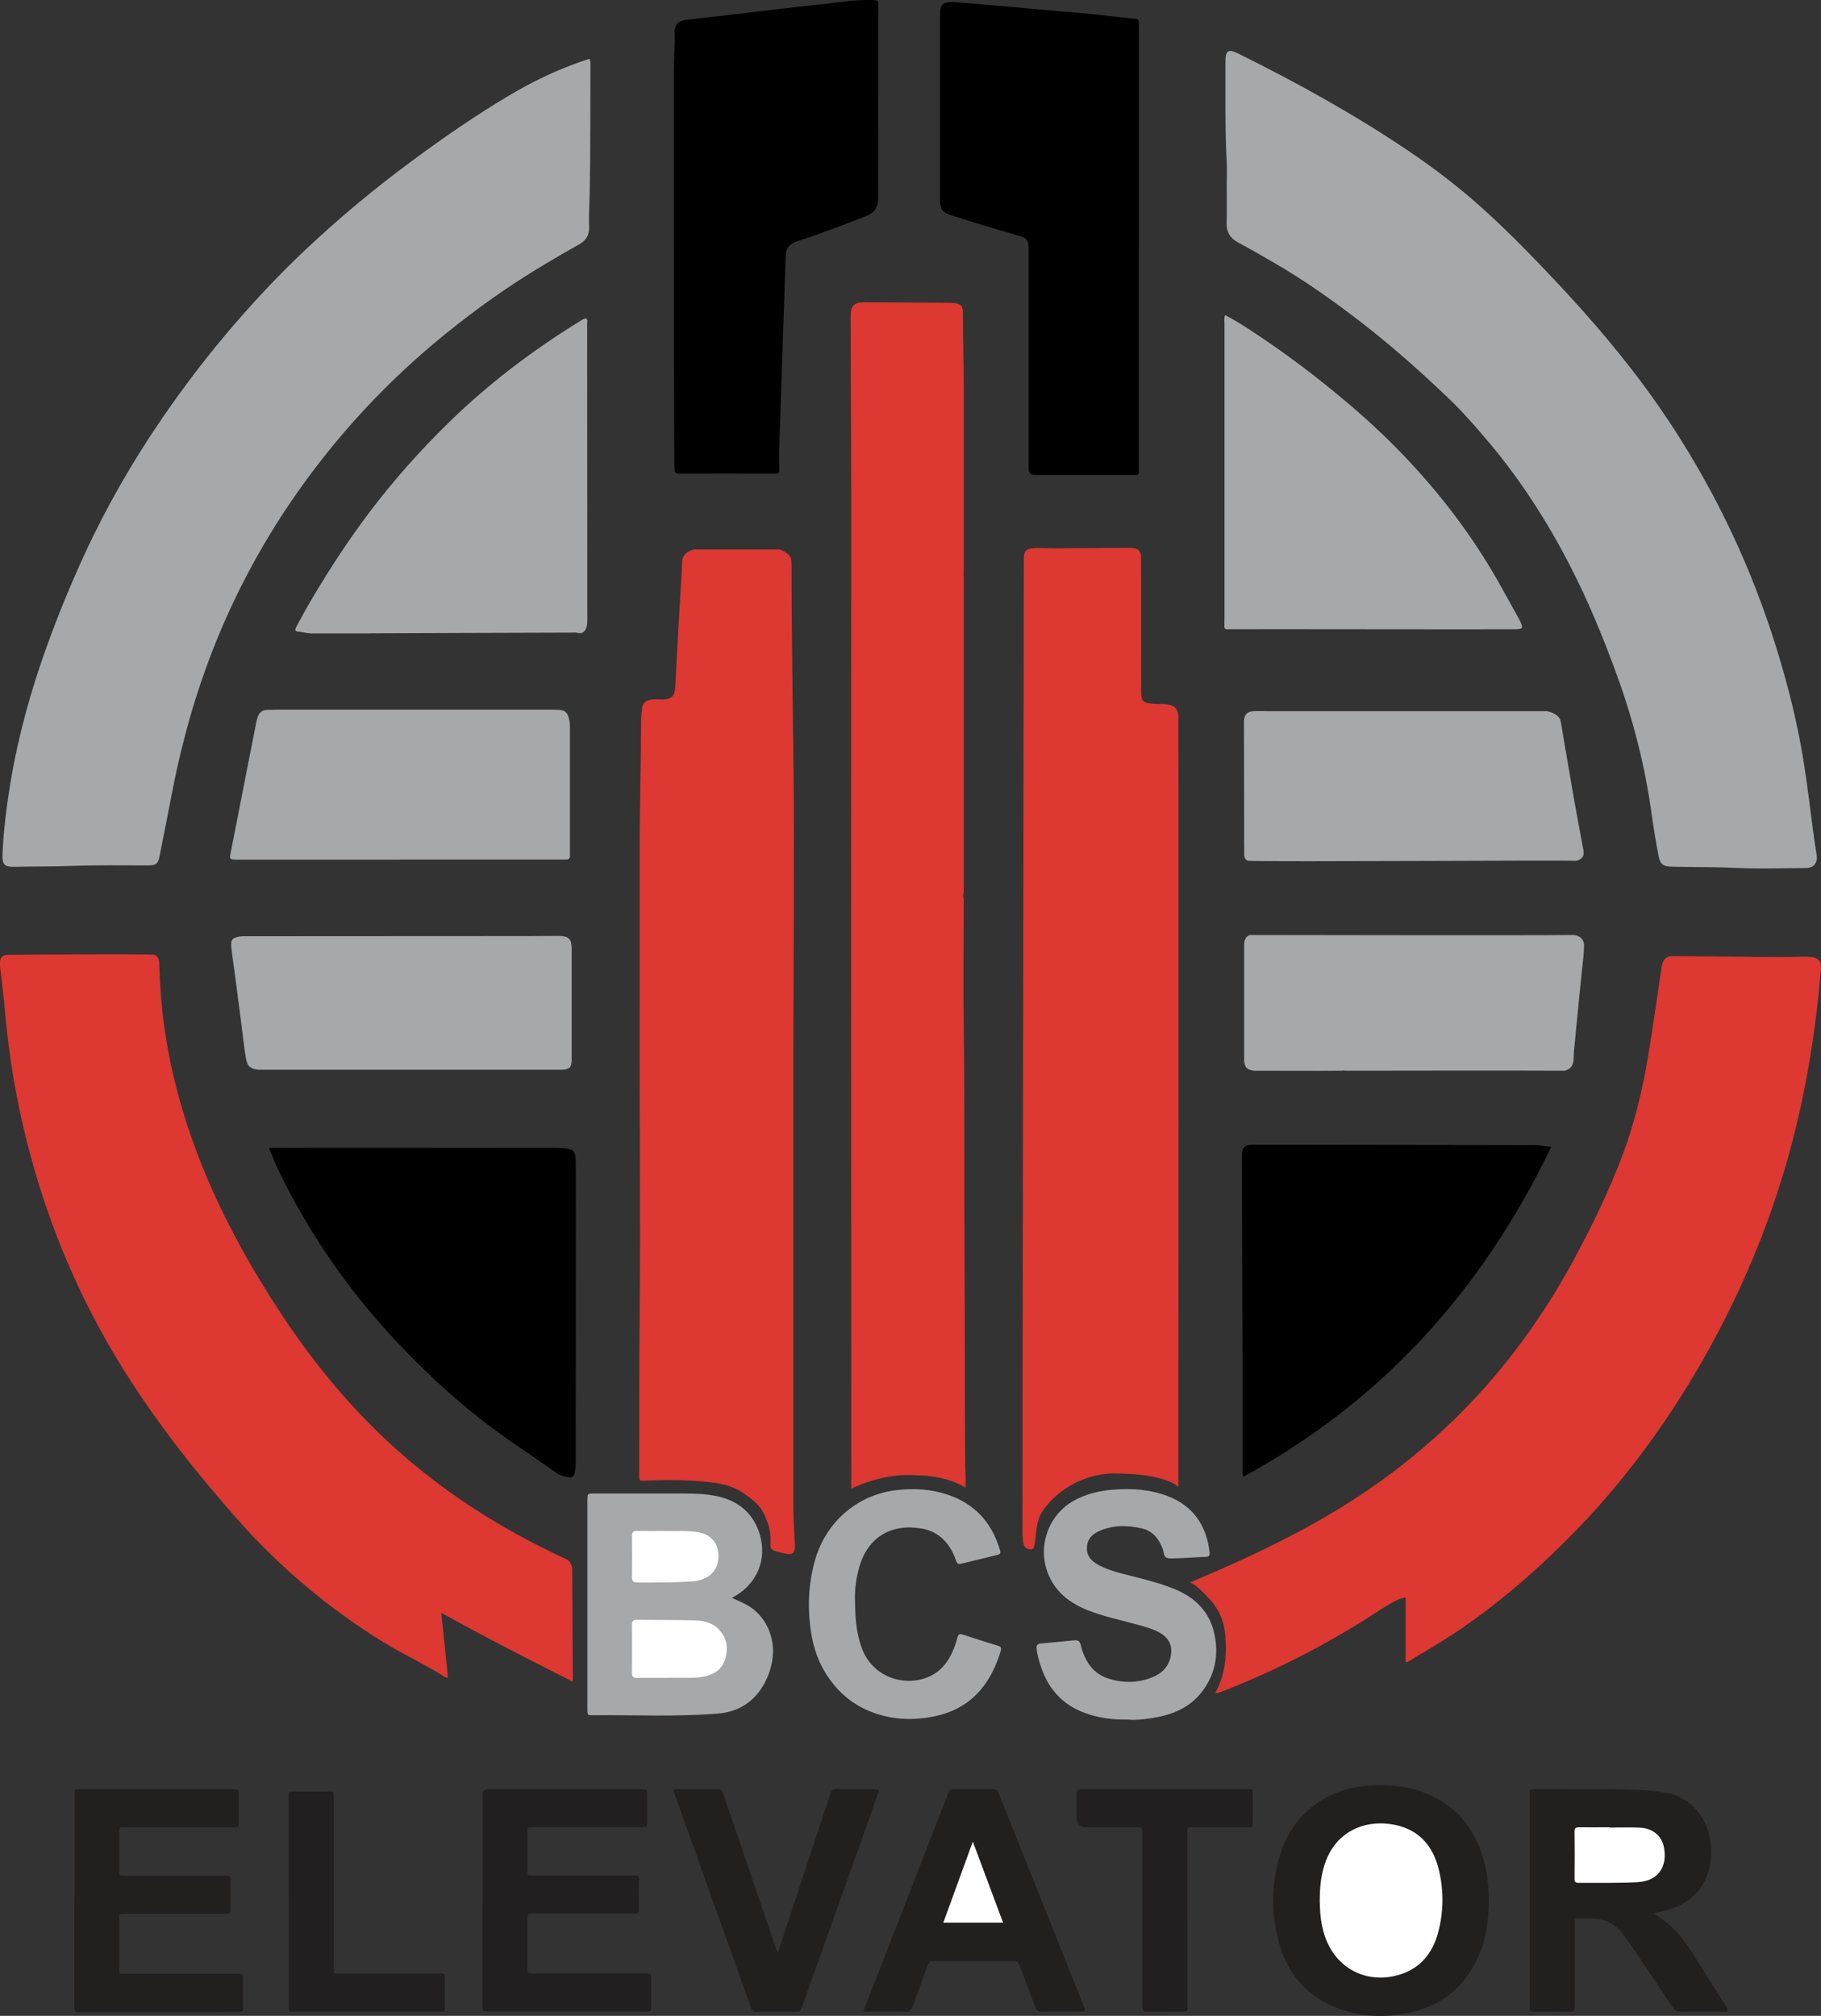 <svg xmlns="http://www.w3.org/2000/svg" id="Livello_2" data-name="Livello 2" viewBox="0 0 269.38 298.13"><rect x="0" y="0" width="269.38" height="298.13" fill="#333333" stroke="none"/><defs><style>      .cls-1 {        fill: #fff;      }      .cls-2 {        fill: #a6a8aa;      }      .cls-3 {        fill: #dd3832;      }      .cls-4 {        fill: #221f20;      }      .cls-5 {        fill: #221f1f;      }    </style></defs><g id="Livello_1-2" data-name="Livello 1"><g><path class="cls-2" d="M181.47,27.67c0-1.21,.05-2.42,0-3.62-.27-4.96-.17-9.92-.19-14.88,0-1.73,.4-1.99,1.94-1.23,8.59,4.26,16.97,8.88,24.93,14.24,3.77,2.53,7.38,5.27,10.78,8.3,3.47,3.09,6.74,6.4,9.94,9.77,4.94,5.19,9.68,10.56,13.97,16.31,3.93,5.27,7.43,10.81,10.52,16.61,3.71,6.97,6.74,14.22,9.13,21.73,1.93,6.08,3.5,12.25,4.45,18.56,.47,3.11,.86,6.23,1.26,9.35,.15,1.19,.34,2.38,.53,3.56,.2,1.19-.38,1.99-1.56,2-3.51,.03-7.03,.15-10.54-.02-3.05-.15-6.1-.1-9.15-.17-1.48-.03-1.89-.29-2.16-1.75-.38-2.01-.72-4.03-1-6.06-.97-7.08-2.73-13.95-5.18-20.66-2.02-5.54-4.26-10.97-6.97-16.21-3.32-6.42-7.2-12.46-11.85-18-1.92-2.28-3.88-4.53-6.03-6.59-4.23-4.04-8.61-7.92-13.25-11.49-4-3.07-8.11-5.97-12.47-8.5-1.81-1.05-3.62-2.1-5.47-3.09-1.17-.63-1.67-1.53-1.64-2.84,.05-1.77,.01-3.55,.01-5.32h0Z"></path><path class="cls-2" d="M87.18,8.7c.19,.31,.16,.53,.16,.74-.02,6.25,.01,12.49-.1,18.74-.03,1.77-.16,3.54-.09,5.31,.05,1.32-.49,2.13-1.6,2.73-1.71,.94-3.39,1.93-5.07,2.93-5.19,3.09-10.09,6.58-14.78,10.39-4.19,3.41-8.13,7.09-11.8,11.04-4.11,4.42-7.85,9.14-11.22,14.15-5.09,7.57-9.18,15.65-12.27,24.23-2.24,6.21-3.89,12.57-5.11,19.05-.55,2.88-1.13,5.76-1.7,8.64-.22,1.1-.53,1.34-1.66,1.34-3.73,.01-7.46-.07-11.18,.07-2.77,.11-5.53,.06-8.29,.13-1.91,.05-2.18-.23-2.09-2.13,.17-3.46,.6-6.9,1.17-10.32,1.15-6.93,3.03-13.68,5.42-20.28,1.65-4.57,3.5-9.05,5.53-13.47,3.26-7.07,7.14-13.79,11.54-20.21,3.27-4.77,6.79-9.35,10.56-13.73,3.34-3.87,6.84-7.59,10.56-11.09,4.98-4.7,10.24-9.07,15.75-13.14,4.71-3.48,9.52-6.81,14.56-9.79,3.4-2.01,6.94-3.71,10.68-4.99,.33-.11,.66-.22,1.03-.34Z"></path><path class="cls-3" d="M179.77,250.38c1.5-2.69,1.73-5.58,1.49-8.51-.17-2.05-.93-3.93-2.39-5.44-.83-.85-1.58-1.79-2.82-2.4,1.41-.61,2.67-1.14,3.93-1.69,7.19-3.14,14.21-6.61,20.78-10.91,13.81-9.03,24.45-20.94,32.23-35.46,2.68-5,5.16-10.1,7.14-15.43,1.78-4.81,2.93-9.77,3.75-14.81,.67-4.12,1.26-8.26,1.88-12.39,.03-.21,.04-.43,.1-.63,.24-.94,.67-1.3,1.66-1.3,1.95,0,3.9,.02,5.86,.04,4.4,.04,8.8,.15,13.2,.05,.46-.01,.93,0,1.38,.05,1.09,.13,1.5,.62,1.41,1.71-.18,2.05-.36,4.1-.61,6.14-.57,4.71-1.33,9.4-2.33,14.04-2.94,13.59-7.97,26.37-14.93,38.39-5.43,9.38-11.86,18.02-19.52,25.69-6.34,6.35-13.2,12.06-20.97,16.6-.98,.57-1.94,1.16-2.92,1.75-.06-.2,0,0-.12-.09-.02-.02-.04-.06-.04-.09,0-3.12,0-6.24,0-9.44-.89,.12-1.58,.53-2.26,.92-.92,.53-1.81,1.11-2.71,1.69-6.81,4.39-14,8.05-21.53,11.05-.46,.18-.93,.34-1.4,.5-.03,0-.07-.01-.23-.05Z"></path><path class="cls-3" d="M174.32,219.92s-1.65-2.01-9.65-2.01c-2.59,0-7.28,1.16-10.38,5.47-.95,1.33-.97,2.96-1.17,4.58-.02,.14-.03,.29-.07,.42-.1,.32-.05,.74-.57,.75-.5,0-.9-.23-1.04-.73-.1-.37-.14-.77-.18-1.15-.03-.25-.01-.5-.01-.74,0-23.43,.21-131.29,.21-143.51,0-.18,0-.36,0-.53,.08-1.05,.32-1.28,1.35-1.38,1.06-.1,2.13,0,3.19,0,3.62-.02,7.24-.05,10.86-.07,.28,0,.57,0,.85,.04,.6,.08,.96,.45,1.08,1.02,.06,.31,0,20.11,.03,20.54,.07,1.05,.31,1.31,1.34,1.42,.63,.07,1.28,.06,1.91,.08,1.46,.06,2.2,.45,2.25,1.94,.04,1.24,0,113.85,0,113.85Z"></path><path class="cls-3" d="M117.36,154.45c0,22.61,0,45.22,0,67.83,0,1.88,.07,3.76,.21,5.63,.15,1.93-.22,2.2-2.12,1.7-1.45-.38-1.52-.38-1.47-1.87,.04-1.44-.43-2.76-1.03-3.97-.51-1.03-1.42-1.84-2.38-2.53-.06-.04-.12-.07-.18-.12-2.26-1.77-4.98-1.91-7.66-2.11-2.37-.17-4.75-.12-7.13-.04-1.14,.04-1.05,.07-1.04-1.01,.01-7.7-.02-15.4,.06-23.11,.15-15.33-.04-30.66,0-45.99,.02-7.77-.01-15.55,0-23.32,.01-6.21,.19-12.42,.21-18.63,0-.67,.06-1.35,.13-2.01,.11-.93,.49-1.3,1.42-1.43,.5-.07,.99-.03,1.49-.02,1.4,.03,1.95-.47,2.03-1.86,.16-2.83,.28-5.67,.44-8.5,.17-3.04,.36-6.09,.54-9.13,.02-.32,.02-.64,.03-.96,.05-1.37,1.71-1.73,1.71-1.73h1.6s10.54,0,10.54,0h.53s1.66,.42,1.77,1.64c.06,.71,.04,1.42,.04,2.13,.02,9.12,.16,18.24,.27,27.36,.17,14.02,0,28.03,0,42.05Z"></path><path class="cls-3" d="M22.79,141.2c.77,.2,.75,1.06,.78,1.64,.05,1.31,.11,2.62,.2,3.93,.51,7.22,2.06,14.22,4.41,21.05,3.13,9.11,7.61,17.55,12.84,25.61,4.69,7.24,10.06,13.91,16.38,19.79,6.54,6.08,13.85,11.05,21.78,15.13,1.54,.79,3.1,1.56,4.68,2.28,.56,.26,.78,1.19,.78,1.19l.1,16.89s-13-6.52-19.46-10.19c.35,3.33,.67,6.44,.99,9.57-.21,0-.3,.03-.34,0-2.92-1.88-6.1-3.32-9.06-5.13-8.11-4.97-15.32-11.02-21.62-18.12-6.13-6.91-11.85-14.15-16.78-21.97-7.13-11.32-12.11-23.55-15.11-36.59-1.25-5.43-2.1-10.92-2.6-16.46-.2-2.26-.49-4.51-.74-6.76-.02-.18-.03-.35-.03-.53,0-.94,.32-1.3,1.25-1.32,.99-.02,21.16-.18,21.54,0Z"></path><path class="cls-3" d="M142.56,132.88c.02,.28,0,.57,0,.85,.01,5.86-.08,11.72,0,17.57,.16,11.32,.05,22.65,.12,33.97,.03,5.36,.04,10.72,.05,16.08,.01,4.93,0,9.87,.05,14.8,0,1.23,.11,2.47,.04,3.86-1.15-.68-3.36-1.9-8.65-1.86-4.44,.03-8.24,2.02-8.24,2.02,0,0,0-.46,0-.68-.01-27.12-.03-54.25-.03-81.37,0-21.34,.02-42.67,.02-64.01,0-5.47-.03-10.93-.05-16.4-.01-3.69-.03-7.38-.04-11.08,0-1.37,.56-1.93,1.94-1.92,4.15,.02,8.3,.05,12.46,.07,.21,0,.43,.02,.64,.03,1.33,.09,1.58,.34,1.58,1.7,0,3.73,.12,7.46,.12,11.18,0,8.56,0,17.11,0,25.67,0,.39,.01,.78,0,1.17-.07,.32,0,.64,0,.95,0,15.45,0,30.89,0,46.34,0,.35-.18,.71,0,1.04Z"></path><path d="M99.69,36.81c0-8.77-.01-17.53,0-26.3,0-1.88,.17-3.75,.12-5.64-.03-1.25,.49-1.79,1.76-1.94,3.09-.37,6.19-.71,9.29-1.07,3.41-.4,6.82-.85,10.23-1.18,2.64-.25,5.26-.78,7.93-.67,.92,.04,.93,.02,.93,.95-.02,9.48-.04,18.95-.05,28.43,0,1.3-.58,2.09-1.78,2.57-3.22,1.28-6.46,2.48-9.74,3.58-.27,.09-.54,.17-.8,.28-.87,.36-1.32,1-1.35,1.97-.12,4.01-.27,8.01-.41,12.02-.19,5.57-.37,11.13-.55,16.7-.03,.96-.02,1.92,.02,2.87,.02,.47-.07,.69-.63,.68-4.72-.02-9.44-.02-14.16,0-.42,0-.68-.09-.68-.57,0-.35-.07-.71-.07-1.06-.02-5.15-.04-10.29-.05-15.44,0-5.39,0-10.79,0-16.18-.01,0-.02,0-.03,0Z"></path><path d="M168.46,36.61c0,10.83,0,21.65,0,32.48,0,1.3,.14,1.15-1.11,1.15-4.69,0-9.37,0-14.06,0-.11,0-.21,0-.32,0q-.78-.02-.8-.84c0-.18,0-.35,0-.53,0-3.19,0-6.39,0-9.58,0-7.31,0-14.62,0-21.93,0-.21,0-.43,0-.64-.05-1.19-.29-1.54-1.47-1.87-3.27-.91-6.5-1.93-9.74-2.92-1.56-.48-1.9-.9-1.9-2.48,0-9.05,0-18.1,0-27.15,0-.14,0-.28,0-.43,.05-1.16,.5-1.59,1.67-1.56,.78,.02,1.56,.08,2.34,.15,2.37,.2,4.73,.4,7.1,.61,2.86,.25,5.71,.55,8.58,.76,2.37,.17,4.72,.48,7.08,.72,.7,.07,1.41,.17,2.11,.23,.41,.03,.56,.23,.53,.62-.02,.25,0,.5,0,.75,0,10.83,0,21.65,0,32.48Z"></path><path d="M39.8,169.77c5.39-.05,40.31,.01,42.25,0,.07,0,.14,0,.21,0,2.68,.05,2.86,.23,2.91,2.19,.07,2.87-.03,42.59,0,44.58,0,.47-.06,.91-.17,1.36-.12,.47-.39,.68-.84,.58-.62-.13-1.25-.21-1.79-.6-3.78-2.7-7.7-5.19-11.35-8.06-4.59-3.6-8.81-7.59-12.77-11.85-4.94-5.32-9.28-11.08-12.98-17.32-1.88-3.17-3.63-6.41-5.06-9.81-.14-.32-.25-.66-.4-1.07Z"></path><path d="M183.93,218.39c-.19-.46-.12-.81-.12-1.15,0-5.04,0-10.08,0-15.12-.03-10.15-.06-20.29-.1-30.44,0-.21,0-.43,0-.64,.02-1.41,.35-1.74,1.79-1.74,12.42,.02,24.84,.03,37.27,.05,1.46,0,2.91,.02,4.37,0,.74-.01,1.45,.19,2.34,.25-10.12,21.08-24.93,37.58-45.54,48.79Z"></path><path class="cls-2" d="M223.7,93.06c1.45-.02,1.78,.05,1.14-1.26-.08-.16-.16-.32-.25-.47-.76-1.36-1.52-2.72-2.27-4.09-3.71-6.78-8.25-12.96-13.5-18.63-2.94-3.18-6.08-6.15-9.39-8.95-4.43-3.76-9.07-7.27-13.92-10.48-1.39-.92-2.79-1.82-4.27-2.57-.21,.4-.1,.84-.1,1.25,0,14.57,0,29.14,0,43.71,0,.42-.04,.84-.01,1.26,.15,.28,.35,.23,.58,.23,2.05-.04,39.3,.04,41.99,0Z"></path><path class="cls-2" d="M54.74,93.68c-2.87,0-5.75-.01-8.62,0-.65,0-1.26-.2-1.89-.25-.59-.04-.67-.21-.38-.76,.72-1.34,1.45-2.68,2.23-4,2.65-4.49,5.5-8.85,8.65-13.01,3.58-4.73,7.52-9.14,11.77-13.28,5.84-5.69,12.3-10.58,19.24-14.85,.29-.18,.58-.41,.96-.44,.28,.21,.16,.52,.16,.78,.01,14.62,.01,29.24,.02,43.86,0,.36-.02,.7-.13,1.05-.18,.58-.51,.92-1.16,.86-.23-.12-.49-.08-.73-.08-6.46,0-26.78,.1-30.11,.1Z"></path><path class="cls-2" d="M228.95,105.2s1.73,.33,1.93,1.5c.66,3.82,1.29,7.65,1.96,11.47,.44,2.5,.92,5,1.38,7.49,.17,.92-.07,1.33-1.01,1.65-2.54-.12-44.91,.18-48.32,0-.58,.06-.86-.4-.84-1,.02-.53,0-1.06,0-1.6,0-5.85-.02-11.71-.03-17.56,0-.21-.01-.43,0-.64,.09-.85,.51-1.28,1.37-1.33,.67-.04,2.02,0,2.02,0h41.52Z"></path><path class="cls-2" d="M59.12,127.13c-7.84,0-15.69,0-23.53,0-.21,0-.43,0-.64,0-.97-.02-1.01-.07-.82-1.06,1.25-6.38,2.51-12.77,3.76-19.15,.06-.31,.14-.62,.25-.92,.22-.63,.66-.99,1.35-1.02,.46-.02,.92-.03,1.38-.03,13.38,0,26.76,0,40.15,0,.57,0,1.14,0,1.7,.03,.87,.06,1.22,.4,1.44,1.27,.11,.42,.15,.83,.15,1.26,0,6.14,0,12.28,0,18.42,0,.21,0,.43,0,.64,.01,.42-.21,.56-.59,.55-.28,0-.57,0-.85,0-7.92,0-15.83,0-23.75,0Z"></path><path class="cls-2" d="M38.32,158.23c-1.28-.16-1.73-.51-1.94-1.73-.27-1.53-.42-3.08-.62-4.62-.32-2.49-.64-4.97-.97-7.46-.19-1.44-.41-2.87-.57-4.31-.12-1.11,.13-1.41,1.19-1.6,.28-.05,.56-.05,.85-.05,1.1,0,3.3,0,3.3,0l38.85-.02s2.84-.03,4.26-.02c1.47,.01,1.9,.44,1.9,1.91,0,5.46,0,10.93,0,16.39,0,1.12-.32,1.44-1.45,1.49-.21,.01-.43,0-.64,0-10.79,0-41.89,0-44.15,0Z"></path><path class="cls-2" d="M232.59,138.27c1.19,0,1.72,.76,1.73,1.44,.01,.57-.02,1.13-.08,1.7-.19,1.9-.4,3.79-.59,5.69-.27,2.74-.54,5.48-.8,8.22-.04,.46-.04,.92-.07,1.38-.05,.72-.31,1.3-1.05,1.56-.13,.04-.27,.13-.41,.09-10.74-.05-21.49,0-32.23,0-.21,0-.42-.06-.63,0-4.29,.04-8.57-.01-12.86,0-.18,0-.35,0-.52-.09-.72-.12-.97-.65-1.03-1.29-.03-.35,0-.71,0-1.06,0-5.44,0-10.88,0-16.33,0-.36,.22-1.3,1-1.3,6.85,.01,41.43,.07,47.53,0Z"></path><path class="cls-2" d="M108.26,236.31c.78,.36,1.44,.63,2.07,.96,3.02,1.59,4.42,5.02,3.93,8.17-.24,1.54-.76,2.94-1.61,4.24-1.54,2.34-3.79,3.54-6.49,3.75-6.16,.49-12.34,.18-18.51,.24-.73,0-.75-.03-.76-.8-.01-1.88,0-3.76,0-5.64,0-8.23,0-16.47,0-24.7,0-.25,0-.5,0-.75,.02-.88,.02-.89,.88-.9,1.31-.01,2.63,0,3.94,0,3.19,0,6.39,0,9.58,0,1.67,0,3.34,.07,4.97,.44,3.12,.72,5.29,2.63,6.16,5.71,1.02,3.62-.38,6.98-3.51,8.92-.18,.11-.37,.21-.64,.36Z"></path><path class="cls-5" d="M244.67,282.93c.13,.14,.19,.23,.27,.28,2.26,1.33,3.92,3.25,5.3,5.43,1.73,2.72,3.43,5.46,5.15,8.19,.11,.17,.29,.33,.18,.57-.18,.17-.4,.1-.6,.1-2.09,0-4.19-.02-6.28,.02-.61,.01-.96-.19-1.29-.7-1.71-2.61-3.46-5.19-5.21-7.78-.64-.94-1.31-1.85-1.96-2.78-1.08-1.55-2.55-2.43-4.45-2.51-.78-.03-1.56-.02-2.34-.04-.36-.01-.53,.11-.5,.48,.02,.25,0,.5,0,.75,0,3.87,0,7.74,0,11.61,0,.95,0,.95-.91,.96-1.67,0-3.34-.02-5,.01-.55,0-.8-.15-.74-.71,.02-.21,0-.43,0-.64,0-10.08,0-20.16,0-30.24,0-.25,0-.5,0-.75-.02-.39,.14-.61,.56-.57,.04,0,.07,0,.11,0,5,.05,10.01-.11,15.01,.09,1.52,.06,3.03,.16,4.54,.45,4.07,.77,6.12,4.15,6.52,7.21,.15,1.17,.15,2.34-.08,3.5-.75,3.72-3.19,5.79-6.71,6.75-.48,.13-.97,.2-1.56,.33Z"></path><path class="cls-5" d="M220.23,281.43c-.04,2.52-.37,5.27-1.5,7.84-2.09,4.72-5.7,7.56-10.78,8.51-2.94,.55-5.87,.48-8.74-.34-5.15-1.47-8.5-4.86-9.97-9.97-1.24-4.31-1.2-8.7,.08-13.02,1.82-6.13,6.86-9.99,13.22-10.37,2.54-.15,5.04-.04,7.45,.78,5.15,1.75,8.27,5.4,9.6,10.62,.48,1.86,.65,3.77,.65,5.95Z"></path><path class="cls-4" d="M71.39,281.01c0-5,0-10.01,0-15.01,0-.21,0-.43,0-.64q.02-.73,.8-.75c.14,0,.28,0,.43,0,7.31,0,14.62,0,21.93,0,1.26,0,1.18-.12,1.18,1.22,0,1.17,0,2.34,0,3.51,0,.89-.01,.89-.97,.89-2.95,0-5.89,0-8.84,0-2.34,0-4.68,0-7.03,0-.92,0-.85-.02-.85,.88,0,1.77,0,3.55,0,5.32,0,1.04-.03,.94,1.01,.94,4.72,0,9.44,0,14.16,0,1.54,0,1.29-.13,1.31,1.29,.01,1.21-.02,2.41,.01,3.62,.02,.56-.17,.74-.72,.73-2.06-.03-4.12-.01-6.18-.01-2.95,0-5.89,0-8.84,0-.74,0-.75,.02-.76,.76,0,2.41,0,4.83,0,7.24,0,.84,.01,.85,.89,.85,5.32,0,10.65,0,15.97,0,.21,0,.43,0,.64,0,.78,.02,.8,.02,.8,.75,.01,1.42,0,2.84,0,4.26,0,.45-.15,.66-.62,.62-.21-.02-.43,0-.64,0-7.49,0-14.98,0-22.47,0-.11,0-.21,0-.32,0-.91-.01-.92-.01-.92-.95,0-5.18,0-10.36,0-15.55Z"></path><path class="cls-5" d="M11.02,280.96c0-5.04,0-10.08,0-15.12,0-.25,0-.5,0-.75-.02-.38,.18-.5,.53-.48,.18,0,.35,0,.53,0,7.38,0,14.76,0,22.15,0,.18,0,.36,.01,.53,0,.4-.02,.58,.12,.57,.55-.02,1.53-.01,3.05,0,4.58,0,.36-.14,.52-.5,.51-.25-.01-.5,0-.75,0-5.04,0-10.08,0-15.12,0-.25,0-.5,.02-.74,0-.49-.05-.59,.19-.58,.63,.02,1.92,0,3.83,0,5.75,0,.77,.01,.78,.85,.78,4.19,0,8.38,0,12.56,0,.82,0,1.63,0,2.45,0,.37,0,.61,.08,.6,.52-.01,1.53-.01,3.05,0,4.58,0,.42-.18,.55-.58,.54-1.17-.02-2.34,0-3.51,0-3.83,0-7.67,0-11.5,0-.93,0-.88-.03-.87,.86,0,2.38,0,4.76,0,7.13,0,.88-.06,.87,.87,.87,5.43,0,10.86,0,16.29,0,1.31,0,1.15-.07,1.16,1.13,0,1.28-.02,2.56,.01,3.83,.01,.51-.15,.69-.67,.68-1.03-.03-2.06,0-3.09,0-6.64,0-13.27,0-19.91,0-.25,0-.5-.02-.75,0-.44,.03-.56-.19-.54-.58,.01-.25,0-.5,0-.75,0-5.08,0-10.15,0-15.23Z"></path><path class="cls-2" d="M167.01,254.31c-2.37,.05-4.46-.23-6.48-.96-3.56-1.28-5.68-3.87-6.72-7.41-.21-.71-.41-1.43-.47-2.18-.03-.44,.15-.66,.59-.7,1.66-.15,3.32-.29,4.97-.47,.56-.06,.84,.12,.97,.68,.12,.55,.3,1.09,.53,1.61,.71,1.64,1.86,2.83,3.61,3.38,2.13,.67,4.28,.64,6.35-.16,1.45-.56,2.53-1.56,2.83-3.19,.29-1.53-.26-2.67-1.65-3.45-1.03-.58-2.16-.88-3.29-1.19-2.49-.69-5.03-1.19-7.44-2.17-2.48-1.01-4.52-2.52-5.64-5.05-1.87-4.21-.08-8.98,3.61-11.07,1.87-1.06,3.9-1.52,5.99-1.68,2.74-.21,5.46-.02,8.06,1,3.61,1.42,5.54,4.16,6.06,7.94,.13,.96,.06,1-.93,1.03-1.59,.05-3.18,.2-4.78,.21-.61,0-.93-.17-1.02-.77-.06-.46-.25-.88-.45-1.3-.56-1.19-1.44-2.04-2.72-2.35-2.18-.52-4.36-.55-6.45,.4-1.27,.58-1.84,1.52-1.75,2.76,.08,1.08,.79,1.71,1.65,2.19,1.22,.68,2.55,1.06,3.89,1.4,2.09,.54,4.2,1.03,6.24,1.75,1.21,.42,2.38,.92,3.44,1.65,1.92,1.33,3.14,3.12,3.63,5.43,.64,2.96,.18,5.71-1.57,8.2-1.62,2.3-3.93,3.52-6.63,4.06-1.53,.31-3.08,.51-4.42,.43Z"></path><path class="cls-5" d="M127.69,297.5c.78-1.99,1.48-3.79,2.19-5.6,3.42-8.77,6.83-17.55,10.25-26.32,.43-1.11,.22-.96,1.43-.97,1.67,0,3.34,0,5,0,.92,0,.92,0,1.28,.89,3.03,7.56,6.06,15.12,9.08,22.68,1.16,2.89,2.31,5.79,3.46,8.68,.06,.16,.19,.31,.09,.58-.2,.1-.49,.05-.75,.05-1.85,0-3.69-.03-5.54,.02-.62,.02-.87-.22-1.06-.76-.72-1.96-1.48-3.91-2.23-5.86-.33-.85-.33-.86-1.19-.86-3.8,0-7.6,0-11.39,0-.86,0-.86,0-1.17,.86-.71,1.93-1.42,3.85-2.11,5.79-.2,.56-.44,.85-1.11,.83-2.02-.05-4.04-.02-6.23-.02Z"></path><path class="cls-2" d="M126.49,236.61c0,2.73,.2,4.98,1,7.14,1.58,4.27,6.21,5.74,9.77,4.29,2.01-.82,3.16-2.45,3.91-4.4,.19-.49,.35-1.01,.48-1.52,.12-.46,.37-.51,.78-.38,1.72,.56,3.43,1.13,5.17,1.64,.54,.16,.55,.42,.42,.85-1.56,5.1-4.61,8.64-10.08,9.66-3.25,.61-6.42,.41-9.48-.89-2.77-1.18-4.87-3.15-6.42-5.7-1.27-2.09-1.91-4.4-2.19-6.83-.39-3.28-.2-6.51,.7-9.69,1.58-5.6,6.19-9.72,12.06-10.4,2.58-.3,5.09-.16,7.55,.66,3.97,1.32,6.49,4.05,7.71,8.02,.22,.7,.19,.77-.53,.95-1.61,.4-3.23,.79-4.85,1.18-.83,.2-.85,.2-1.14-.61-.88-2.41-2.51-4.1-5.06-4.53-4.53-.75-7.87,1.35-9.13,5.54-.53,1.78-.73,3.61-.68,5.01Z"></path><path class="cls-5" d="M130.04,264.82c-.55,1.57-1.12,3.2-1.7,4.82-3.19,8.93-6.38,17.87-9.57,26.8-.07,.2-.14,.4-.22,.6-.1,.29-.27,.47-.62,.46-2.06-.01-4.12-.02-6.17,0-.49,0-.56-.32-.69-.66-.71-2-1.43-4-2.15-6-3.01-8.4-6.01-16.8-9.01-25.2-.1-.29-.28-.57-.25-.92,.26-.22,.55-.12,.82-.12,1.77-.01,3.55,0,5.32,0,.95,0,.95,0,1.26,.9,2.15,6.3,4.29,12.6,6.44,18.89,.41,1.21,.83,2.41,1.24,3.61,.08,.24,.13,.48,.37,.65,2.09-6.33,4.18-12.65,6.27-18.96,.49-1.48,1-2.95,1.46-4.43,.15-.49,.37-.68,.89-.67,1.95,.03,3.9,.01,5.86,.01,.14,0,.28,0,.44,.21Z"></path><path class="cls-4" d="M175.66,283.91c0,4.12,0,8.23,0,12.35,0,.25,0,.5,0,.74,.01,.36-.16,.51-.51,.51-.6,0-1.21,0-1.81,0-1.21,0-2.41-.03-3.62,.01-.58,.02-.77-.2-.72-.74,.02-.21,0-.43,0-.64,0-8.16,0-16.32,0-24.48,0-.18,0-.35,0-.53-.01-.87-.01-.88-.86-.88-2.45,0-4.9,0-7.34,0q-1.52,0-1.52-1.51c0-1.17,.01-2.34,0-3.51,0-.46,.16-.65,.62-.61,.18,.02,.35,0,.53,0,7.91,0,15.82,0,23.74,0,1.26,0,1.16-.12,1.16,1.12,0,1.17,0,2.34,0,3.51,0,1.06,.04,1-.97,1-2.48,0-4.97,0-7.45,0-.21,0-.43,.02-.64,0-.44-.04-.67,.1-.62,.58,.03,.32,0,.64,0,.96v12.13Z"></path><path class="cls-4" d="M42.72,281.13c0-4.97,0-9.94,0-14.9,0-.25,.01-.5,0-.75-.02-.34,.07-.52,.46-.52,1.92,.01,3.83,0,5.75,0,.3,0,.46,.1,.45,.43-.01,.25,0,.5,0,.75,0,8.2,0,16.39,0,24.59,0,1.3-.18,1.14,1.11,1.14,4.68,0,9.37,0,14.05,0,.25,0,.5,0,.75,0,.35-.01,.52,.12,.52,.49,0,1.56,0,3.12,0,4.68,0,.31-.13,.46-.44,.45-.25,0-.5,0-.75,0-6.88,0-13.77,0-20.65,0-.11,0-.21,0-.32,0-.91,0-.92,0-.92-.94,0-5.15,0-10.29,0-15.44Z"></path><path class="cls-1" d="M98.7,248.14c-1.49,0-2.98-.01-4.47,0-.53,0-.76-.15-.75-.72,.02-2.38,.02-4.75,0-7.13,0-.57,.23-.73,.76-.73,2.8,.03,5.6,0,8.4,.08,1.27,.04,2.55,.23,3.55,1.19,1.28,1.23,1.57,2.72,1.13,4.39-.41,1.54-1.52,2.34-3,2.69-.69,.16-1.39,.23-2.11,.22-1.17-.02-2.34,0-3.51,0h0Z"></path><path class="cls-1" d="M98.45,226.42c1.42,.06,3.12-.1,4.82,.18,1.67,.27,2.78,1.35,2.98,2.98,.23,1.81-.61,3.31-2.2,3.92-.39,.15-.81,.31-1.22,.34-2.86,.22-5.73,.21-8.59,.2-.54,0-.76-.22-.75-.76,.02-2.05,.02-4.11,0-6.16,0-.59,.26-.71,.77-.7,1.31,.02,2.62,0,4.2,0Z"></path><path class="cls-1" d="M238.09,270.28c1.49,0,2.98-.04,4.46,.01,1.78,.07,3.17,1.09,3.54,2.68,.54,2.27-.18,4.23-2.08,5.01-.63,.26-1.3,.36-1.97,.39-2.83,.14-5.67,.07-8.5,.09-.44,0-.62-.12-.62-.59,.02-2.34,.03-4.68,0-7.01,0-.56,.23-.63,.7-.62,1.49,.02,2.98,0,4.46,0v.04Z"></path><path class="cls-1" d="M195.23,280.95c0-2,.22-3.97,.95-5.84,1.63-4.16,5.47-5.9,9.46-5.35,4.04,.56,6.35,3.04,7.24,6.89,.71,3.05,.67,6.13-.14,9.16-.8,2.99-2.57,5.23-5.59,6.19-4.91,1.57-9.98-.86-11.42-6.52-.17-.68-.3-1.39-.38-2.09-.09-.81-.09-1.63-.13-2.44Z"></path><path class="cls-1" d="M148.39,284.36h-8.85c1.45-3.97,2.86-7.85,4.37-12,1.53,4.1,2.98,7.99,4.48,12Z"></path></g></g></svg>